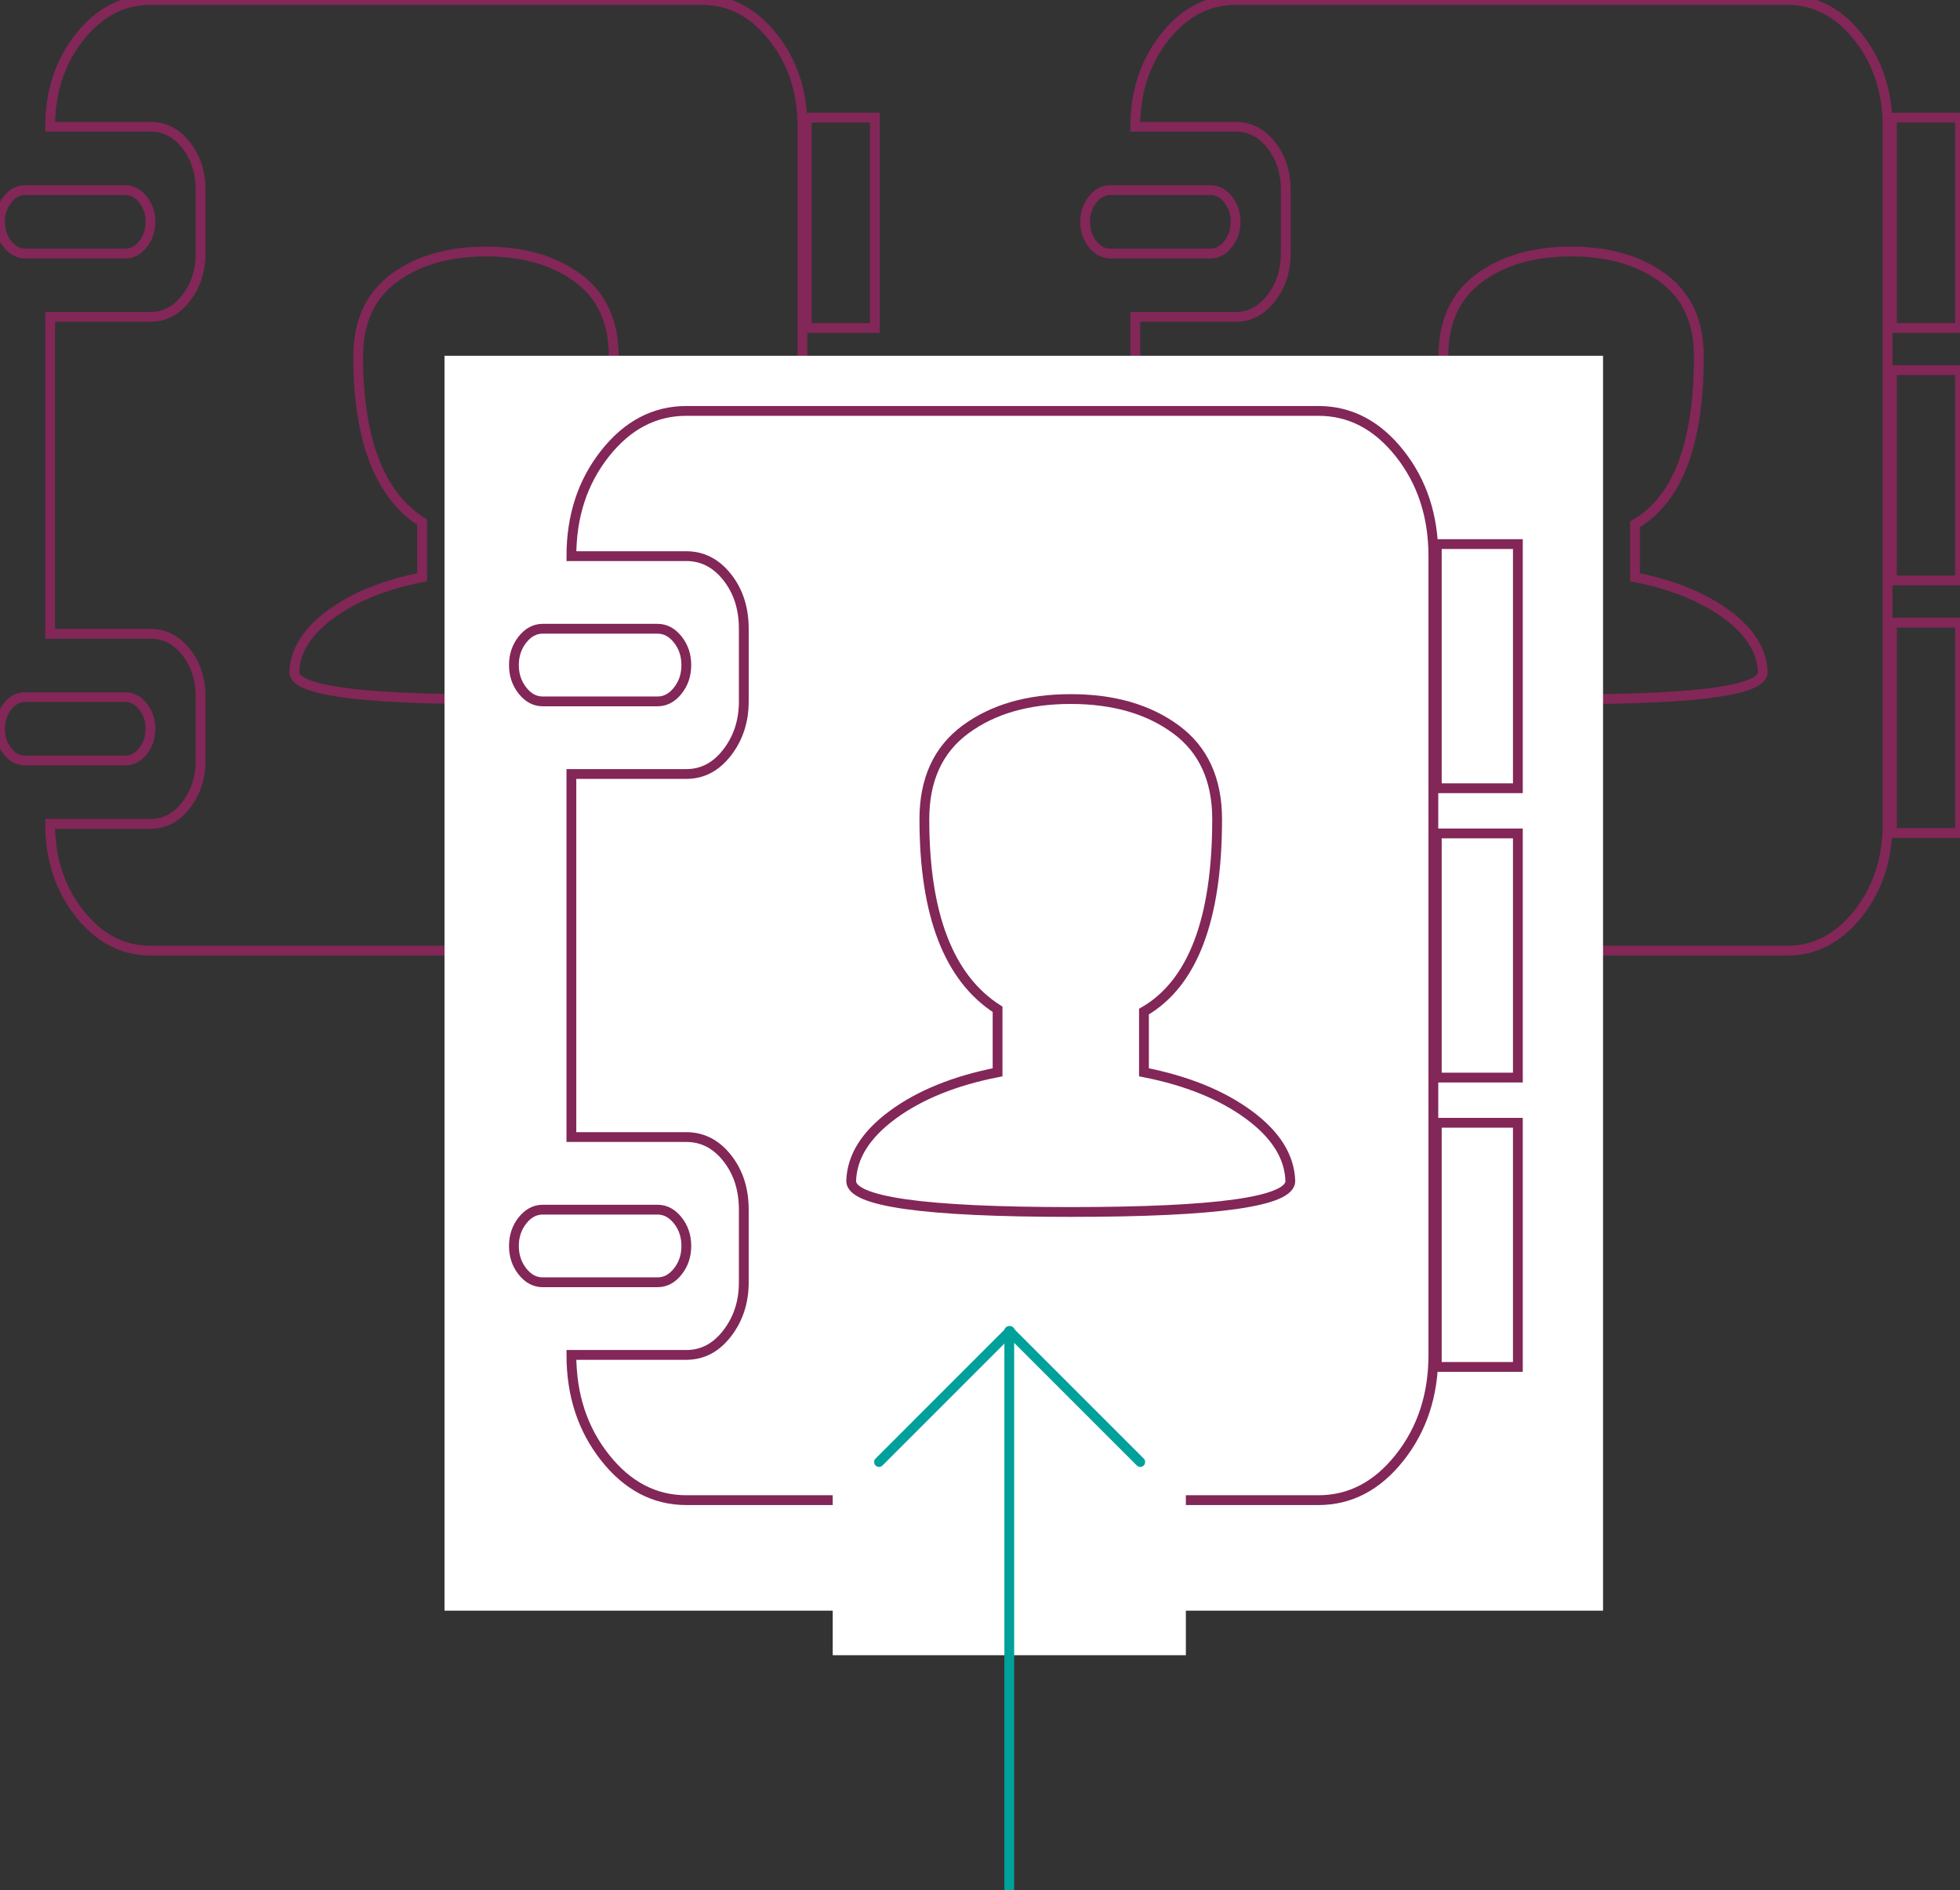 <?xml version="1.0" encoding="utf-8"?>
<!-- Generator: Adobe Illustrator 15.1.0, SVG Export Plug-In . SVG Version: 6.00 Build 0)  -->
<!DOCTYPE svg PUBLIC "-//W3C//DTD SVG 1.1//EN" "http://www.w3.org/Graphics/SVG/1.1/DTD/svg11.dtd">
<svg version="1.1" id="Ebene_1" xmlns="http://www.w3.org/2000/svg" xmlns:xlink="http://www.w3.org/1999/xlink" x="0px" y="0px"
	 width="199.999px" height="192.91px" viewBox="0 0 199.999 192.91" enable-background="new 0 0 199.999 192.91"
	 xml:space="preserve">
<rect x="0" y="0" width="199.999" height="192.91" fill="#333333" stroke="none"/>
<g>
	<path fill="none" stroke="#822757" d="M125.321,72.104c-0.507-0.641-1.106-0.96-1.799-0.96h-10.235
		c-0.693,0-1.292,0.319-1.801,0.96c-0.504,0.641-0.758,1.4-0.758,2.273c0,0.877,0.254,1.635,0.758,2.273
		c0.509,0.643,1.107,0.962,1.801,0.962h10.235c0.692,0,1.292-0.319,1.799-0.962c0.507-0.639,0.76-1.396,0.76-2.273
		C126.081,73.505,125.828,72.745,125.321,72.104z M125.321,20.363c-0.507-0.639-1.106-0.96-1.799-0.96h-10.235
		c-0.693,0-1.292,0.321-1.801,0.96c-0.504,0.641-0.758,1.4-0.758,2.273c0,0.877,0.254,1.635,0.758,2.273
		c0.509,0.645,1.107,0.962,1.801,0.962h10.235c0.692,0,1.292-0.317,1.799-0.962c0.507-0.639,0.76-1.396,0.76-2.273
		C126.081,21.763,125.828,21.003,125.321,20.363z M182.375,0h-56.295c-2.824,0-5.238,1.262-7.234,3.791
		c-2.001,2.527-3.001,5.575-3.001,9.146h10.235c1.438,0,2.654,0.622,3.638,1.869c0.987,1.248,1.481,2.78,1.481,4.598v6.468
		c0,1.751-0.494,3.269-1.481,4.548c-0.983,1.279-2.199,1.918-3.638,1.918h-10.235v32.339h10.235c1.438,0,2.654,0.623,3.638,1.871
		c0.987,1.247,1.481,2.779,1.481,4.597v6.469c0,1.752-0.494,3.27-1.481,4.546c-0.983,1.281-2.199,1.92-3.638,1.92h-10.235
		c0,3.572,1,6.622,3.001,9.148c1.996,2.526,4.41,3.786,7.234,3.786h56.295c2.826,0,5.236-1.26,7.236-3.786
		c2.001-2.526,2.997-5.576,2.997-9.148V12.937c0-3.571-0.996-6.619-2.997-9.146C187.612,1.262,185.202,0,182.375,0z"/>
	<path fill="none" stroke="#822757" stroke-miterlimit="156.66" d="M176.157,62.683c2.411,1.769,3.647,3.739,3.718,5.914
		c0,1.837-6.52,2.755-19.556,2.755c-13.037,0-19.559-0.918-19.559-2.755c0.066-2.175,1.308-4.146,3.721-5.914
		c2.407-1.767,5.515-3.024,9.318-3.771V53.3c-4.349-2.786-6.518-8.428-6.518-16.927c0-3.533,1.222-6.202,3.665-8.005
		c2.443-1.798,5.568-2.701,9.372-2.701c3.799,0,6.926,0.902,9.369,2.701c2.445,1.803,3.667,4.472,3.667,8.005
		c0,8.908-2.175,14.616-6.517,17.132v5.406C170.639,59.658,173.747,60.916,176.157,62.683z"/>
	<rect x="193.056" y="12.002" fill="none" stroke="#822757" width="6.942" height="21.468"/>
	<rect x="193.056" y="37.775" fill="none" stroke="#822757" width="6.942" height="21.465"/>
	<rect x="193.056" y="63.549" fill="none" stroke="#822757" width="6.942" height="21.465"/>
	<path fill="none" stroke="#822757" d="M14.591,72.104c-0.505-0.641-1.104-0.96-1.798-0.96H2.559c-0.693,0-1.293,0.319-1.801,0.96
		C0.252,72.745,0,73.505,0,74.378c0,0.877,0.252,1.635,0.758,2.273c0.507,0.643,1.108,0.962,1.801,0.962h10.234
		c0.694,0,1.293-0.319,1.798-0.962c0.508-0.639,0.761-1.396,0.761-2.273C15.353,73.505,15.099,72.745,14.591,72.104z M14.591,20.363
		c-0.505-0.639-1.104-0.96-1.798-0.96H2.559c-0.693,0-1.293,0.321-1.801,0.96C0.252,21.003,0,21.763,0,22.636
		c0,0.877,0.252,1.635,0.758,2.273c0.507,0.645,1.108,0.962,1.801,0.962h10.234c0.694,0,1.293-0.317,1.798-0.962
		c0.508-0.639,0.761-1.396,0.761-2.273C15.353,21.763,15.099,21.003,14.591,20.363z M71.647,0H15.353
		c-2.825,0-5.238,1.262-7.237,3.791c-2.001,2.527-2.999,5.575-2.999,9.146h10.236c1.438,0,2.652,0.622,3.637,1.869
		c0.988,1.248,1.479,2.78,1.479,4.598v6.468c0,1.751-0.492,3.269-1.479,4.548c-0.985,1.279-2.2,1.918-3.637,1.918H5.117v32.339
		h10.236c1.438,0,2.652,0.623,3.637,1.871c0.988,1.247,1.479,2.779,1.479,4.597v6.469c0,1.752-0.492,3.27-1.479,4.546
		c-0.985,1.281-2.2,1.92-3.637,1.92H5.117c0,3.572,0.998,6.622,2.999,9.148c1.999,2.526,4.412,3.786,7.237,3.786h56.294
		c2.827,0,5.237-1.26,7.235-3.786c2.001-2.526,2.999-5.576,2.999-9.148V12.937c0-3.571-0.998-6.619-2.999-9.146
		C76.884,1.262,74.474,0,71.647,0z"/>
	<path fill="none" stroke="#822757" stroke-miterlimit="156.66" d="M65.428,62.683c2.41,1.769,3.649,3.739,3.718,5.914
		c0,1.837-6.52,2.755-19.557,2.755c-13.038,0-19.556-0.918-19.556-2.755c0.065-2.175,1.305-4.146,3.718-5.914
		c2.408-1.767,5.514-3.024,9.319-3.771V53.3c-4.348-2.786-6.52-8.428-6.52-16.927c0-3.533,1.223-6.202,3.667-8.005
		c2.446-1.798,5.569-2.701,9.372-2.701c3.801,0,6.927,0.902,9.37,2.701c2.445,1.803,3.667,4.472,3.667,8.005
		c0,8.908-2.174,14.616-6.518,17.132v5.406C59.91,59.658,63.017,60.916,65.428,62.683z"/>
</g>
<rect x="82.326" y="12.002" fill="none" stroke="#822757" width="6.943" height="21.468"/>
<rect x="82.326" y="37.775" fill="none" stroke="#822757" width="6.943" height="21.465"/>
<rect x="82.326" y="63.549" fill="none" stroke="#822757" width="6.943" height="21.465"/>
<rect x="45.357" y="36.309" fill="#FFFFFF" width="118.218" height="128.063"/>
<g>
	<path fill="none" stroke="#822757" d="M69.162,124.55c-0.579-0.732-1.266-1.101-2.062-1.101H55.373
		c-0.792,0-1.48,0.368-2.061,1.101c-0.579,0.733-0.872,1.6-0.872,2.604s0.293,1.871,0.872,2.604c0.58,0.734,1.269,1.101,2.061,1.101
		H67.1c0.796,0,1.482-0.366,2.062-1.101c0.582-0.732,0.87-1.599,0.87-2.604S69.744,125.283,69.162,124.55z M69.162,65.267
		c-0.579-0.732-1.266-1.101-2.062-1.101H55.373c-0.792,0-1.48,0.368-2.061,1.101c-0.579,0.734-0.872,1.603-0.872,2.604
		c0,1.005,0.293,1.871,0.872,2.604c0.58,0.734,1.269,1.103,2.061,1.103H67.1c0.796,0,1.482-0.368,2.062-1.103
		c0.582-0.732,0.87-1.599,0.87-2.604C70.032,66.869,69.744,66.001,69.162,65.267z M134.533,41.935H70.032
		c-3.237,0-6.001,1.447-8.291,4.342s-3.436,6.388-3.436,10.479h11.727c1.649,0,3.04,0.715,4.169,2.143
		c1.131,1.431,1.696,3.185,1.696,5.269v7.411c0,2.007-0.565,3.744-1.696,5.21c-1.129,1.467-2.52,2.199-4.169,2.199H58.305v37.052
		h11.727c1.649,0,3.04,0.715,4.169,2.143c1.131,1.429,1.696,3.185,1.696,5.269v7.409c0,2.007-0.565,3.746-1.696,5.212
		c-1.129,1.467-2.52,2.199-4.169,2.199H58.305c0,4.093,1.146,7.583,3.436,10.478s5.054,4.343,8.291,4.343h64.501
		c3.237,0,5.998-1.448,8.29-4.343c2.29-2.895,3.438-6.385,3.438-10.478V56.755c0-4.091-1.147-7.584-3.438-10.479
		C140.531,43.382,137.77,41.935,134.533,41.935z"/>
	<path fill="none" stroke="#822757" stroke-miterlimit="156.66" d="M127.407,113.752c2.763,2.028,4.181,4.286,4.259,6.776
		c0,2.104-7.469,3.157-22.406,3.157s-22.406-1.054-22.406-3.157c0.075-2.49,1.497-4.748,4.258-6.776
		c2.762-2.024,6.321-3.465,10.681-4.321v-6.428c-4.981-3.192-7.47-9.656-7.47-19.394c0-4.051,1.399-7.109,4.2-9.172
		c2.8-2.062,6.379-3.097,10.737-3.097c4.355,0,7.936,1.034,10.736,3.097s4.201,5.121,4.201,9.172c0,10.205-2.49,16.748-7.466,19.628
		v6.193C121.083,110.287,124.644,111.728,127.407,113.752z"/>
</g>
<rect x="146.61" y="55.526" fill="none" stroke="#822757" width="8.274" height="24.916"/>
<rect x="146.61" y="85.054" fill="none" stroke="#822757" width="8.274" height="24.916"/>
<rect x="146.61" y="114.582" fill="none" stroke="#822757" width="8.274" height="24.915"/>
<rect x="85.47" y="144.503" fill="#FFFFFF" width="35.036" height="23.915"/>
<rect x="85.47" y="144.503" fill="none" stroke="#FFFFFF" width="35.036" height="23.915"/>
<g>
	<line fill="none" stroke="#00A19A" stroke-linecap="round" x1="102.987" y1="192.91" x2="102.987" y2="135.836"/>
</g>
<line fill="none" stroke="#00A19A" stroke-linecap="round" stroke-linejoin="round" x1="89.697" y1="149.201" x2="103.061" y2="135.836"/>
<line fill="none" stroke="#00A19A" stroke-linecap="round" stroke-linejoin="round" x1="116.352" y1="149.201" x2="102.989" y2="135.836"/>
</svg>
